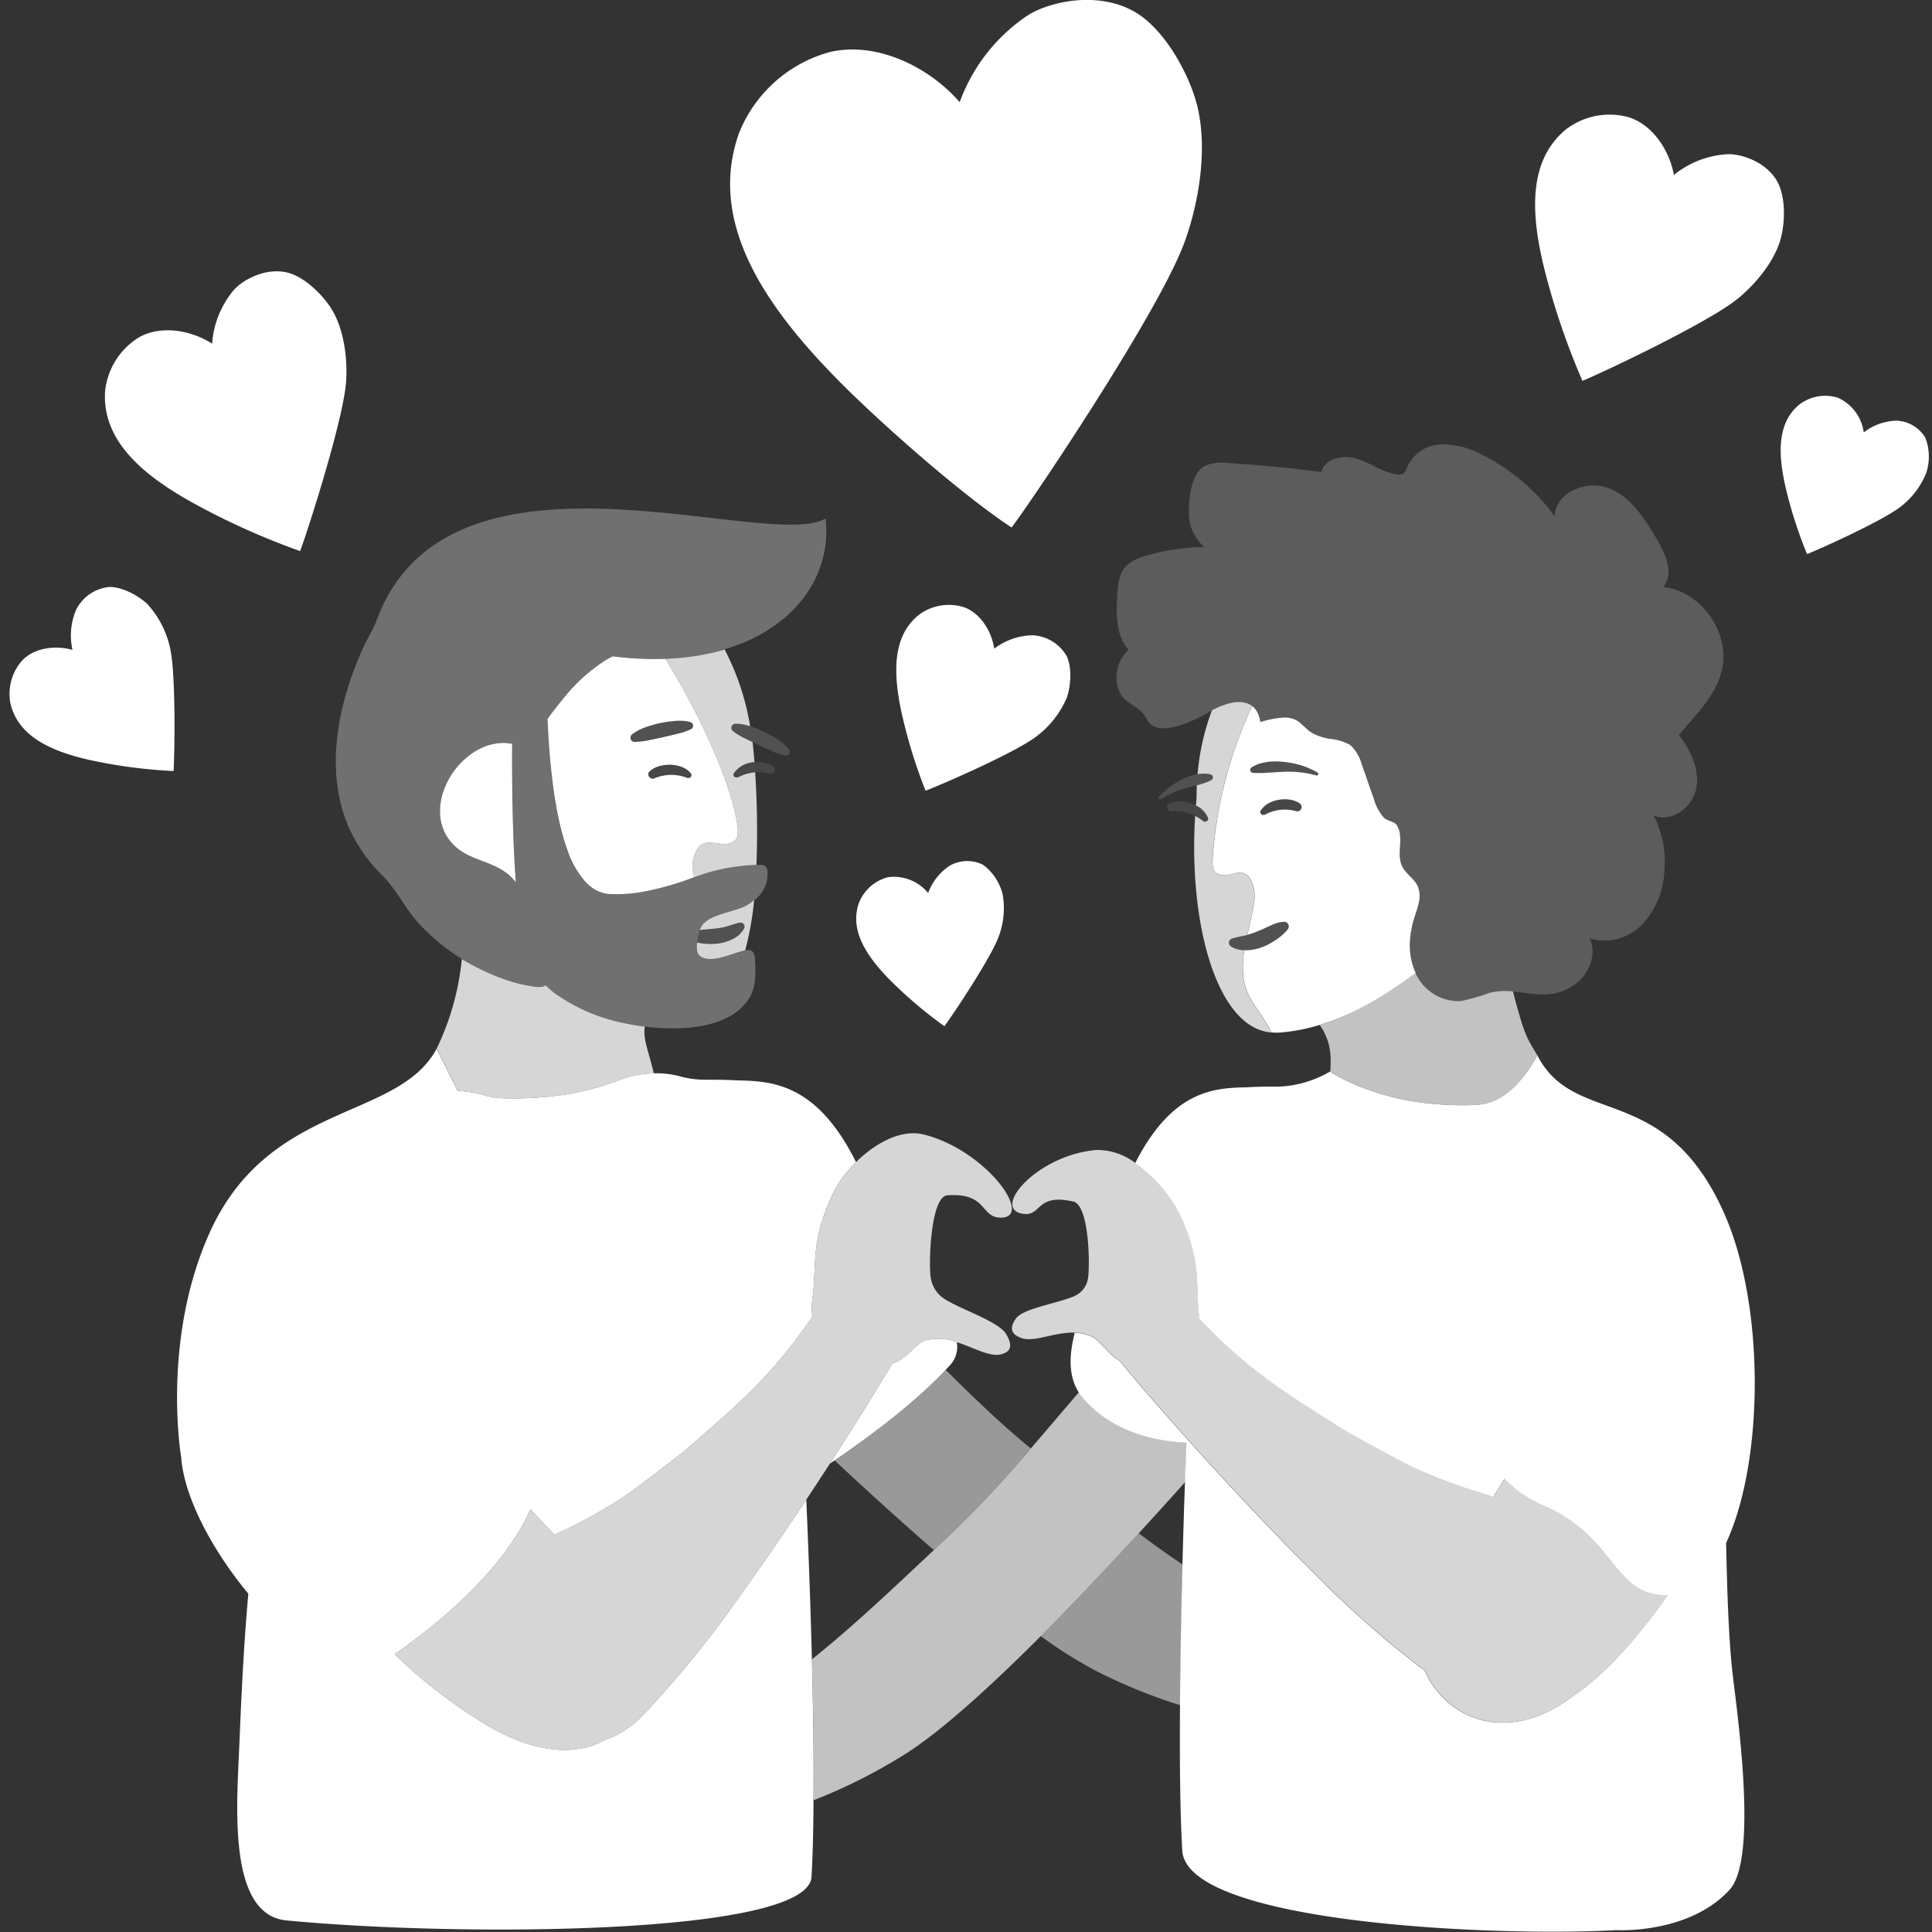 <svg viewBox="0 0 300 300" xmlns="http://www.w3.org/2000/svg"><rect x="0" y="0" width="300" height="300" fill="#333333" stroke="none"/><path d="m 183.65 242.96 c .11 -4.24 .24 -8.54 .39 -12.84 -2.33 2.61 -4.75 5.28 -7.22 7.97 2.27 1.7 4.55 3.34 6.83 4.87 z" fill="none"/><path d="m 128.87 227.27 c -1.18 1.82 -2.4 3.69 -3.67 5.6 .36 8.43 .66 16.88 .87 24.78 6.45 -5.14 12.88 -11.28 18.93 -16.96 -5.11 -4.43 -10.35 -9.2 -15.4 -13.92 q -.36 .25 -.73 .5 z" fill="none"/><g fill="#fff"><path d="m 68.35 125.78 a 6.83 6.83 0 0 1 .04 -.7 c -.02 .23 -.04 .46 -.04 .7 z"/><path d="m 76.84 134.49 c -1.2 -.56 -2.49 -.96 -3.69 -1.52 1.2 .56 2.49 .96 3.69 1.52 z"/><path d="m 68.49 124.37 a 10.29 10.29 0 0 1 .35 -1.4 10.29 10.29 0 0 0 -.35 1.4 z"/><path d="m 68.84 122.98 a 11.39 11.39 0 0 1 .55 -1.36 11.39 11.39 0 0 0 -.55 1.36 z"/><path d="m 157.08 81.91 c 3.41 -4.51 22.45 -32.84 26.7 -43.9 1.81 -4.7 3.96 -13.66 2.19 -21.31 -1.13 -4.87 -5 -12.07 -9.7 -14.82 -5.71 -3.33 -13.1 -1.66 -16.54 .41 a 27.5 27.5 0 0 0 -10.71 13.58 c -4.7 -5.43 -12.76 -9.44 -20.05 -7.82 a 21.19 21.19 0 0 0 -14.2 12.58 c -4.92 13.7 3.82 26.71 15.41 38.44 6.03 6.12 18.81 17.52 26.9 22.84 z"/><path d="m 129.6 226.77 c 5.05 4.72 10.29 9.49 15.4 13.92 l 2.2 -2.06 a 172.48 172.48 0 0 0 12.86 -13.72 c -4.45 -3.63 -8.76 -7.76 -13.22 -12.2 -4.58 4.91 -11.39 10.04 -17.24 14.06 z" opacity=".5"/><path d="m 176.82 238.09 c -5.01 5.46 -10.21 10.95 -15.21 15.96 a 68.04 68.04 0 0 0 8.84 5.54 85.23 85.23 0 0 0 12.82 5.2 c .05 -6.75 .18 -14.18 .38 -21.84 -2.28 -1.52 -4.56 -3.16 -6.83 -4.86 z" opacity=".5"/><path d="m 238.73 163.9 c .13 .25 .27 .49 .41 .72 -.14 -.28 -.28 -.52 -.41 -.72 z"/><path d="m 218.23 170.82 a 50.07 50.07 0 0 0 11.14 .76 l 1.01 -.15 c 5.03 -.81 8.36 -7.53 8.36 -7.53 -1.67 -2.74 -2.04 -3.15 -3.81 -9.95 a 10.62 10.62 0 0 0 -3.55 .19 34.07 34.07 0 0 1 -4.54 1.31 7.33 7.33 0 0 1 -6.98 -4.23 c -.03 -.05 -.04 -.1 -.07 -.16 l -.02 .01 q -.6 .45 -1.19 .87 l -.19 .14 q -.55 .39 -1.09 .77 -.64 .44 -1.27 .85 l -.04 .03 c -.13 .08 -.26 .17 -.38 .25 -.14 .09 -.28 .18 -.42 .27 -.33 .21 -.66 .42 -.99 .62 -.28 .17 -.57 .35 -.85 .51 -.2 .12 -.4 .23 -.6 .34 l -.02 .01 c -.24 .14 -.48 .27 -.72 .4 -.35 .19 -.7 .37 -1.06 .55 l -.01 .01 c -.04 .02 -.07 .04 -.11 .06 -.53 .27 -1.06 .52 -1.59 .76 -.03 .02 -.07 .03 -.1 .05 l -.01 .01 q -.72 .32 -1.43 .61 l -.06 .02 c -.4 .16 -.79 .31 -1.19 .45 -.08 .03 -.16 .06 -.25 .09 h -.01 c -.39 .14 -.78 .27 -1.16 .39 l -.1 .03 c 1.48 2.18 1.87 4.15 1.63 7.22 l .04 -.02 s 3.74 2.81 11.63 4.46 z" opacity=".7"/><path d="m 191.48 109.09 h .01 a 5.72 5.72 0 0 1 .79 -.08 h .02 a 3.59 3.59 0 0 1 1.47 .25 l .02 .01 a 2.68 2.68 0 0 1 .63 .37 2.69 2.69 0 0 1 .42 .41 l .01 .01 a 3.23 3.23 0 0 1 .33 .5 c .01 .02 .03 .04 .04 .06 a 4.22 4.22 0 0 1 .23 .56 c .02 .04 .03 .08 .05 .13 a 5.73 5.73 0 0 1 .19 .81 v .01 a 15.19 15.19 0 0 1 3.79 -.71 h .03 a 4.43 4.43 0 0 1 .87 .11 3.2 3.2 0 0 1 1.28 .57 c .39 .3 .74 .65 1.11 .98 a 5.38 5.38 0 0 0 1.18 .86 8.81 8.81 0 0 0 1.91 .68 c .15 .04 .3 .07 .45 .1 a 8.18 8.18 0 0 1 3.21 .9 3.26 3.26 0 0 1 .29 .23 6.22 6.22 0 0 1 1.57 2.69 q .95 2.72 1.9 5.44 a 7.91 7.91 0 0 0 1.56 2.98 1.33 1.33 0 0 0 .21 .17 3.3 3.3 0 0 0 .54 .27 8.73 8.73 0 0 1 .85 .36 1.09 1.09 0 0 1 .39 .32 3.02 3.02 0 0 1 .37 .75 3.84 3.84 0 0 1 .17 .8 6.25 6.25 0 0 1 .04 .83 c 0 .28 -.02 .57 -.03 .85 s -.04 .57 -.05 .86 a 6.14 6.14 0 0 0 .13 1.68 3.46 3.46 0 0 0 .3 .79 3.64 3.64 0 0 0 .25 .4 c .45 .63 1.08 1.14 1.57 1.74 q .15 .18 .28 .37 a 3.46 3.46 0 0 1 .23 .4 4.01 4.01 0 0 1 .21 2.56 12.42 12.42 0 0 1 -.35 1.33 c -.14 .44 -.29 .88 -.42 1.31 q -.16 .51 -.28 1.04 c -.06 .26 -.1 .52 -.15 .78 -.02 .09 -.04 .18 -.05 .28 q -.08 .53 -.12 1.06 a 10.41 10.41 0 0 0 .87 5.17 c .02 .05 .04 .11 .07 .16 a 7.33 7.33 0 0 0 6.98 4.23 34.07 34.07 0 0 0 4.54 -1.31 10.62 10.62 0 0 1 3.55 -.19 c 3.18 .28 6.25 1.3 9.6 -1.1 2.21 -1.59 3.49 -4.71 2.29 -7.15 a 8.17 8.17 0 0 0 8.29 -2.29 13.11 13.11 0 0 0 3.33 -8.25 15.9 15.9 0 0 0 -1.68 -8.58 c 2.73 1.24 6.05 -1.22 6.62 -4.17 s -.86 -5.93 -2.69 -8.31 c 2.55 -3.05 5.59 -5.95 6.61 -9.79 1.55 -5.85 -3.03 -12.53 -9.05 -13.18 1.71 -1.94 .46 -4.94 -.84 -7.17 -1.89 -3.24 -4.02 -6.69 -7.48 -8.12 s -8.48 .56 -8.51 4.32 a 31.29 31.29 0 0 0 -11.19 -9.51 12.85 12.85 0 0 0 -6.42 -1.67 5.99 5.99 0 0 0 -5.3 3.48 2.06 2.06 0 0 1 -.6 1.05 1.49 1.49 0 0 1 -1.1 .13 c -2.17 -.37 -4.02 -1.78 -6.13 -2.43 s -4.98 -.06 -5.53 2.07 q -7.2 -.96 -14.47 -1.4 a 6.95 6.95 0 0 0 -3.58 .43 c -2.14 1.08 -2.56 5.22 -2.5 7.34 a 6.9 6.9 0 0 0 2.4 5.28 32.24 32.24 0 0 0 -9.24 1.41 6.45 6.45 0 0 0 -2.96 1.59 c -1.1 1.2 -1.25 2.97 -1.33 4.6 -.16 2.92 -.2 6.17 1.77 8.33 a 5.82 5.82 0 0 0 -1.7 5.77 c .64 2.31 2.25 2.49 3.72 3.89 .89 .84 .78 1.8 2.08 2.33 2.24 .92 6.5 -1.19 8.4 -2.29 a 14.57 14.57 0 0 1 2.01 -.97 l .09 -.03 a 8.89 8.89 0 0 1 1.63 -.49 z" opacity=".2"/><path d="m 206.45 158.65 c .4 -.14 .79 -.29 1.19 -.45 l .06 -.02 q .72 -.29 1.43 -.61 c .04 -.02 .08 -.03 .12 -.05 .53 -.24 1.06 -.5 1.59 -.76 l .12 -.06 c .35 -.18 .7 -.36 1.06 -.55 .25 -.13 .49 -.28 .74 -.41 .2 -.11 .4 -.22 .6 -.34 .28 -.17 .57 -.34 .86 -.51 .33 -.2 .66 -.41 .99 -.62 l .42 -.27 s .26 -.16 .38 -.25 l .04 -.03 q .63 -.42 1.27 -.85 .55 -.38 1.1 -.77 l .19 -.14 q .6 -.44 1.21 -.89 a 10.41 10.41 0 0 1 -.87 -5.17 c .03 -.35 .06 -.71 .12 -1.06 .01 -.09 .04 -.18 .05 -.28 .05 -.26 .09 -.52 .15 -.78 q .12 -.53 .28 -1.04 c .13 -.43 .28 -.87 .42 -1.31 a 12.42 12.42 0 0 0 .35 -1.33 4.01 4.01 0 0 0 -.21 -2.56 3.46 3.46 0 0 0 -.23 -.4 q -.13 -.19 -.28 -.37 c -.5 -.6 -1.12 -1.11 -1.57 -1.74 a 3.64 3.64 0 0 1 -.25 -.4 3.46 3.46 0 0 1 -.3 -.79 6.14 6.14 0 0 1 -.13 -1.68 c .01 -.29 .03 -.57 .05 -.86 s .03 -.57 .03 -.85 a 6.25 6.25 0 0 0 -.04 -.83 3.84 3.84 0 0 0 -.17 -.8 3.02 3.02 0 0 0 -.37 -.75 1.09 1.09 0 0 0 -.39 -.32 8.73 8.73 0 0 0 -.85 -.36 3.3 3.3 0 0 1 -.54 -.27 1.33 1.33 0 0 1 -.21 -.17 7.91 7.91 0 0 1 -1.56 -2.98 q -.95 -2.72 -1.9 -5.44 a 6.22 6.22 0 0 0 -1.57 -2.69 3.26 3.26 0 0 0 -.29 -.23 8.18 8.18 0 0 0 -3.21 -.9 c -.14 -.03 -.29 -.06 -.45 -.1 a 8.81 8.81 0 0 1 -1.91 -.68 5.36 5.36 0 0 1 -1.18 -.86 c -.37 -.33 -.72 -.68 -1.11 -.98 a 3.21 3.21 0 0 0 -1.28 -.57 4.44 4.44 0 0 0 -.87 -.11 h -.03 a 15.19 15.19 0 0 0 -3.79 .71 v -.01 a 5.73 5.73 0 0 0 -.19 -.81 c -.01 -.05 -.03 -.08 -.05 -.13 a 4.22 4.22 0 0 0 -.23 -.56 c -.01 -.02 -.03 -.04 -.04 -.06 a 3.27 3.27 0 0 0 -.33 -.5 l -.01 -.01 a 2.83 2.83 0 0 0 -.42 -.41 66.05 66.05 0 0 0 -6.13 23.63 c -.04 .65 -.12 1.89 .53 2.3 1.97 1.26 4.14 -1.64 5.57 1.41 a 6.26 6.26 0 0 1 .26 3.59 c -.24 1.56 -.63 3.08 -.98 4.61 .11 -.03 .23 -.06 .34 -.1 s .25 -.07 .37 -.12 c .26 -.09 .51 -.19 .77 -.29 .6 -.24 1.22 -.51 1.87 -.83 .33 -.14 .67 -.3 1.04 -.43 a 4.85 4.85 0 0 1 1.26 -.26 .72 .72 0 0 1 .6 1.19 l -.11 .13 a 7.97 7.97 0 0 1 -.73 .73 9.48 9.48 0 0 1 -.88 .69 c -.32 .21 -.65 .42 -1 .62 a 8.83 8.83 0 0 1 -1.11 .53 7.51 7.51 0 0 1 -2.48 .52 c -.14 0 -.27 0 -.41 -.01 a 14.23 14.23 0 0 0 -.06 4.69 8.91 8.91 0 0 0 .51 1.78 c .92 2.25 2.83 4.12 3.72 6.3 a 8.68 8.68 0 0 0 1.43 .02 28.4 28.4 0 0 0 6.22 -1.22 c .39 -.12 .78 -.25 1.16 -.39 a 2.03 2.03 0 0 0 .25 -.07 z m -5.14 -32.68 a 6.46 6.46 0 0 0 -4.87 .52 c -.38 .19 -.94 -.16 -.68 -.61 1.05 -1.83 4.52 -2.33 6.14 -1.06 a .67 .67 0 0 1 -.58 1.15 z m 3.36 -5.67 a .24 .24 0 0 1 -.27 .11 h -.01 a 14.7 14.7 0 0 0 -2.43 -.48 16.7 16.7 0 0 0 -2.46 -.1 l -2.44 .14 c -.41 .03 -.81 .05 -1.22 .06 s -.83 .01 -1.26 -.02 h -.01 a .46 .46 0 0 1 -.41 -.31 .47 .47 0 0 1 .19 -.54 4.89 4.89 0 0 1 .6 -.33 6.08 6.08 0 0 1 1.28 -.41 c .22 -.04 .44 -.08 .66 -.11 a 10.33 10.33 0 0 1 2.66 .03 12.69 12.69 0 0 1 5.02 1.61 .24 .24 0 0 1 .09 .35 z"/><path d="m 193.14 152.25 a 14.23 14.23 0 0 1 .06 -4.69 4.39 4.39 0 0 1 -.49 -.05 l -.12 -.02 a 3.89 3.89 0 0 1 -.4 -.08 c -.09 -.02 -.17 -.05 -.26 -.08 a 2.77 2.77 0 0 1 -.27 -.1 3.45 3.45 0 0 1 -.52 -.27 .68 .68 0 0 1 .18 -1.22 l .06 -.02 c .73 -.22 1.34 -.32 1.96 -.45 .11 -.02 .22 -.06 .33 -.09 .35 -1.53 .75 -3.06 .98 -4.61 a 6.26 6.26 0 0 0 -.26 -3.59 c -1.43 -3.05 -3.6 -.15 -5.57 -1.41 -.65 -.42 -.58 -1.66 -.53 -2.3 a 66.05 66.05 0 0 1 6.13 -23.63 2.68 2.68 0 0 0 -.63 -.37 l -.02 -.01 a 3.59 3.59 0 0 0 -1.47 -.25 h -.02 a 5.72 5.72 0 0 0 -.79 .08 h -.01 a 8.9 8.9 0 0 0 -1.63 .46 l -.09 .03 a 13.95 13.95 0 0 0 -1.57 .72 36.84 36.84 0 0 0 -2.23 9.92 c .16 -.03 .31 -.05 .47 -.06 l .1 -.01 c .13 -.01 .27 -.02 .4 -.02 .08 0 .15 .01 .23 .01 .1 0 .19 .01 .29 .02 a 3.78 3.78 0 0 1 .54 .1 .47 .47 0 0 1 .1 .87 l -.01 .01 a 8.1 8.1 0 0 1 -1.49 .59 c -.16 .05 -.33 .1 -.49 .14 l -.12 .03 -.14 .04 c -.04 .79 0 1.6 -.08 2.43 -.02 .23 -.04 .47 -.06 .7 a 3.76 3.76 0 0 1 1.87 1.91 c .18 .48 -.41 .77 -.77 .5 a 8.56 8.56 0 0 0 -1.22 -.78 c -1.04 16.8 3.38 32.9 11.79 33.62 -.89 -2.18 -2.81 -4.05 -3.72 -6.3 a 8.89 8.89 0 0 1 -.51 -1.77 z" opacity=".8"/><path d="m 193.34 145.27 c -.62 .13 -1.23 .24 -1.96 .45 l -.06 .02 a .68 .68 0 0 0 -.18 1.22 3.45 3.45 0 0 0 .52 .27 c .09 .04 .18 .07 .27 .1 s .17 .06 .26 .08 c .13 .03 .26 .06 .4 .08 l .12 .02 c .16 .02 .32 .04 .49 .05 .14 .01 .27 .02 .41 .01 a 7.51 7.51 0 0 0 2.48 -.52 8.83 8.83 0 0 0 1.11 -.53 c .35 -.2 .69 -.41 1 -.62 a 9.65 9.65 0 0 0 .88 -.69 7.97 7.97 0 0 0 .73 -.73 l .11 -.13 a .72 .72 0 0 0 -.6 -1.19 4.85 4.85 0 0 0 -1.26 .26 c -.38 .13 -.71 .28 -1.04 .43 -.65 .31 -1.26 .58 -1.87 .83 -.26 .1 -.52 .2 -.77 .29 -.12 .04 -.25 .08 -.37 .12 s -.23 .08 -.35 .11 -.21 .05 -.32 .07 z" opacity=".15"/><path d="m 204.59 119.97 a 12.69 12.69 0 0 0 -5.02 -1.61 10.33 10.33 0 0 0 -2.66 -.03 c -.22 .03 -.44 .06 -.66 .11 a 6.08 6.08 0 0 0 -1.28 .41 4.89 4.89 0 0 0 -.6 .33 .46 .46 0 0 0 -.21 .36 .46 .46 0 0 0 .43 .49 h .01 c .43 .03 .85 .03 1.26 .02 s .81 -.04 1.22 -.06 l 2.44 -.14 a 16.7 16.7 0 0 1 2.46 .1 14.7 14.7 0 0 1 2.43 .48 h .01 a .24 .24 0 0 0 .19 -.44 z" opacity=".15"/><path d="m 185.98 121.9 l .12 -.03 c .17 -.05 .33 -.09 .49 -.14 a 8.13 8.13 0 0 0 1.49 -.59 l .01 -.01 a .47 .47 0 0 0 -.1 -.87 3.92 3.92 0 0 0 -.54 -.1 c -.1 -.01 -.2 -.01 -.29 -.02 -.08 0 -.15 -.01 -.23 -.01 -.14 0 -.27 .01 -.4 .02 l -.1 .01 c -.16 .02 -.32 .04 -.47 .06 -.08 .01 -.16 .02 -.24 .04 a 8.29 8.29 0 0 0 -2.14 .77 11.63 11.63 0 0 0 -3.59 2.68 .25 .25 0 0 0 -.02 .28 .24 .24 0 0 0 .33 .08 15.75 15.75 0 0 1 3.82 -1.69 l 1.72 -.46 z" opacity=".15"/><path d="m 76.84 134.49 a 9.85 9.85 0 0 1 1.71 .99 8.65 8.65 0 0 1 1.56 1.52 q -.16 -2.11 -.28 -4.51 -.17 -3.6 -.25 -7.87 t -.05 -9.18 l -.08 .05 c -.15 -.02 -.3 -.05 -.46 -.07 a 3.79 3.79 0 0 0 -.46 -.05 7.83 7.83 0 0 0 -2.15 .21 8.7 8.7 0 0 0 -1.36 .45 9.54 9.54 0 0 0 -1.29 .67 11.83 11.83 0 0 0 -4.36 4.92 11.39 11.39 0 0 0 -.55 1.36 10.29 10.29 0 0 0 -.35 1.4 c -.04 .23 -.07 .47 -.1 .7 s -.04 .47 -.04 .7 0 .47 .01 .7 a 7.63 7.63 0 0 0 .21 1.37 6.99 6.99 0 0 0 .46 1.31 7.38 7.38 0 0 0 2.4 2.84 10.12 10.12 0 0 0 1.72 .98 c 1.22 .55 2.51 .95 3.71 1.51 z"/><path d="m 115.81 140.67 a 10.59 10.59 0 0 1 -1.36 .53 c -.17 .06 -.34 .11 -.51 .16 -.35 .11 -.7 .21 -1.06 .32 -1.61 .49 -3.21 1.04 -3.87 2.04 a 3.53 3.53 0 0 0 -.35 .7 c .25 -.03 .49 -.06 .72 -.08 .66 -.05 1.29 -.1 1.89 -.18 a 9.72 9.72 0 0 0 1.73 -.35 c .56 -.17 1.1 -.37 1.79 -.53 l .06 -.01 a .63 .63 0 0 1 .7 .9 3.93 3.93 0 0 1 -1.72 1.62 7.02 7.02 0 0 1 -2.24 .71 9.82 9.82 0 0 1 -3.33 -.14 .65 .65 0 0 1 -.01 .07 3.44 3.44 0 0 0 .05 1.43 1.4 1.4 0 0 0 .22 .41 1.37 1.37 0 0 0 .3 .28 2.41 2.41 0 0 0 1.21 .36 5.33 5.33 0 0 0 .73 -.01 c .07 0 .14 -.02 .21 -.03 .17 -.02 .34 -.04 .51 -.07 .05 -.01 .1 -.02 .15 -.03 1.37 -.28 2.7 -.89 4.07 -1.19 h .01 a 47.15 47.15 0 0 0 1.39 -7.81 7.58 7.58 0 0 1 -.91 .67 3.69 3.69 0 0 1 -.38 .23 z" opacity=".8"/><path d="m 110.39 101.4 a 37.13 37.13 0 0 1 -4.47 .72 l -.24 .02 c -.76 .07 -1.54 .13 -2.34 .16 h -.01 c 5.99 9.67 10.31 20.01 11.14 25.6 .11 .73 .31 2.12 -.4 2.66 -2.12 1.6 -4.84 -1.48 -6.18 2.1 a 4.78 4.78 0 0 0 -.08 3.55 30.26 30.26 0 0 1 9.64 -1.9 h .01 a 139.03 139.03 0 0 0 -.2 -14.39 7.34 7.34 0 0 0 -2.63 .76 c -.38 .19 -.94 -.16 -.68 -.61 a 4.13 4.13 0 0 1 3.2 -1.72 c -.08 -1.07 -.17 -2.11 -.3 -3.12 l -1.08 -.52 a 11.43 11.43 0 0 1 -1.95 -1.17 .65 .65 0 0 1 -.12 -.91 .65 .65 0 0 1 .51 -.25 5.89 5.89 0 0 1 .59 .03 c .13 .01 .26 .03 .38 .05 .07 .01 .13 .02 .19 .03 .17 .03 .34 .07 .5 .11 l .06 .01 q .28 .07 .55 .16 a 39.68 39.68 0 0 0 -3.96 -11.92 q -1.01 .3 -2.08 .55 z" opacity=".8"/><path d="m 107.89 132.66 c 1.34 -3.58 4.07 -.5 6.18 -2.1 .7 -.53 .5 -1.93 .4 -2.66 -.83 -5.6 -5.15 -15.93 -11.14 -25.6 q -1.88 .07 -3.88 -.02 h -.1 c -.6 -.03 -1.21 -.07 -1.83 -.12 l -.26 -.02 q -1.05 -.09 -2.13 -.23 a 16.04 16.04 0 0 0 -1.4 .8 27.18 27.18 0 0 0 -6.32 5.83 c -.8 .97 -1.6 2 -2.4 3.11 q .08 1.68 .18 3.25 .73 11.02 2.87 16.97 a 14.33 14.33 0 0 0 2.91 5.14 6.26 6.26 0 0 0 1.8 1.33 5.2 5.2 0 0 0 .99 .35 5.27 5.27 0 0 0 1.05 .15 23.73 23.73 0 0 0 4.81 -.32 44.69 44.69 0 0 0 7.74 -2.15 c .16 -.06 .3 -.1 .46 -.16 a 4.78 4.78 0 0 1 .07 -3.55 z m -1.19 -11.87 a 6.71 6.71 0 0 0 -5.11 .08 c -.59 .27 -1.24 -.57 -.77 -1.04 1.48 -1.49 5.11 -1.47 6.45 .25 .32 .4 -.15 .86 -.57 .71 z m .61 -7.57 h -.01 c -.18 .09 -.36 .17 -.54 .24 a 9.47 9.47 0 0 1 -1.08 .36 c -.18 .05 -.36 .09 -.54 .14 l -2.16 .51 -2.17 .46 a 11.57 11.57 0 0 1 -2.26 .27 h -.01 a .65 .65 0 0 1 -.4 -1.16 6.43 6.43 0 0 1 1.01 -.64 9.67 9.67 0 0 1 1.08 -.47 19.43 19.43 0 0 1 2.26 -.65 18.82 18.82 0 0 1 2.33 -.33 8.58 8.58 0 0 1 1.18 -.02 5.51 5.51 0 0 1 1.19 .19 .55 .55 0 0 1 .21 .11 .59 .59 0 0 1 -.1 .99 z"/><path d="m 107.63 112.62 a .59 .59 0 0 0 -.22 -.39 .55 .55 0 0 0 -.21 -.11 5.5 5.5 0 0 0 -1.19 -.19 8.58 8.58 0 0 0 -1.18 .02 18.82 18.82 0 0 0 -2.33 .33 19.43 19.43 0 0 0 -2.26 .65 9.67 9.67 0 0 0 -1.08 .47 6.43 6.43 0 0 0 -1.01 .64 .65 .65 0 0 0 .4 1.16 h .01 a 11.57 11.57 0 0 0 2.26 -.27 l 2.17 -.46 2.16 -.51 c .18 -.04 .36 -.09 .54 -.14 a 9.47 9.47 0 0 0 1.08 -.36 c .18 -.07 .36 -.15 .54 -.24 h .01 a .59 .59 0 0 0 .32 -.6 z" opacity=".15"/><path d="m 115.94 112.61 l -.06 -.01 c -.17 -.04 -.33 -.08 -.5 -.11 -.06 -.01 -.13 -.02 -.19 -.03 -.13 -.02 -.25 -.04 -.38 -.05 a 5.89 5.89 0 0 0 -.59 -.03 .65 .65 0 0 0 -.65 .65 .75 .75 0 0 0 0 .08 .65 .65 0 0 0 .25 .43 11.43 11.43 0 0 0 1.95 1.17 l 1.08 .52 .91 .44 2.02 .92 a 9.54 9.54 0 0 0 2.16 .74 h .01 a .59 .59 0 0 0 .58 -.93 6.72 6.72 0 0 0 -1.77 -1.58 18.59 18.59 0 0 0 -2.04 -1.16 19.24 19.24 0 0 0 -2.18 -.87 l -.05 -.02 q -.27 -.09 -.55 -.16 z" opacity=".15"/><path d="m 111.6 146.51 a 7.02 7.02 0 0 0 2.24 -.71 3.93 3.93 0 0 0 1.72 -1.62 .63 .63 0 0 0 -.7 -.9 l -.06 .01 c -.69 .16 -1.23 .35 -1.79 .53 a 9.72 9.72 0 0 1 -1.73 .35 c -.6 .08 -1.22 .14 -1.89 .18 -.23 .02 -.47 .05 -.72 .08 a 5.73 5.73 0 0 0 -.24 .89 c -.01 .06 -.02 .11 -.03 .17 -.05 .29 -.09 .58 -.13 .88 a 9.82 9.82 0 0 0 3.33 .14 z" opacity=".15"/><path d="m 77.7 151.83 c .08 .03 .15 .05 .23 .08 a 30.11 30.11 0 0 0 4.92 1.28 3.52 3.52 0 0 0 1.47 0 1.49 1.49 0 0 0 .42 -.19 15.19 15.19 0 0 0 1.26 1.11 27.9 27.9 0 0 0 10.8 4.72 c .45 .1 .94 .2 1.45 .29 l .26 .04 c .51 .09 1.04 .17 1.59 .24 5.66 .72 13.12 .35 16.16 -4.27 1.16 -1.76 1.09 -4.02 .98 -6.12 -.03 -.53 -.11 -1.15 -.58 -1.39 a 1.4 1.4 0 0 0 -.93 -.03 l -.03 .01 c -1.38 .3 -2.71 .91 -4.07 1.19 -.05 .01 -.1 .03 -.15 .03 -.17 .03 -.34 .05 -.51 .07 -.07 .01 -.14 .02 -.21 .03 a 5.5 5.5 0 0 1 -.73 .01 2.41 2.41 0 0 1 -1.21 -.36 1.37 1.37 0 0 1 -.3 -.28 1.4 1.4 0 0 1 -.22 -.41 3.44 3.44 0 0 1 -.05 -1.43 c 0 -.03 .01 -.05 .01 -.07 .04 -.29 .08 -.58 .13 -.88 .01 -.06 .02 -.11 .03 -.17 a 5.62 5.62 0 0 1 .24 -.89 3.5 3.5 0 0 1 .35 -.7 c .66 -1 2.27 -1.55 3.87 -2.04 .36 -.11 .71 -.22 1.06 -.32 q .26 -.08 .51 -.16 a 10.59 10.59 0 0 0 1.36 -.53 c .13 -.07 .26 -.13 .37 -.2 a 7.58 7.58 0 0 0 .91 -.67 5.13 5.13 0 0 0 2.08 -4.63 1.11 1.11 0 0 0 -.37 -.73 1.3 1.3 0 0 0 -.81 -.16 c -.19 0 -.36 .02 -.55 .02 a 30.23 30.23 0 0 0 -9.64 1.9 c -.16 .06 -.31 .1 -.47 .16 a 44.69 44.69 0 0 1 -7.74 2.15 23.73 23.73 0 0 1 -4.81 .32 5.35 5.35 0 0 1 -1.05 -.15 5.2 5.2 0 0 1 -.99 -.35 6.26 6.26 0 0 1 -1.8 -1.33 14.33 14.33 0 0 1 -2.91 -5.14 q -2.13 -5.96 -2.85 -16.98 -.11 -1.57 -.18 -3.25 c .81 -1.1 1.6 -2.14 2.4 -3.11 a 27.17 27.17 0 0 1 6.33 -5.84 q .69 -.43 1.4 -.8 1.08 .14 2.13 .23 l .26 .02 c .62 .05 1.23 .09 1.83 .12 h .1 q 2 .09 3.88 .02 h .01 c .8 -.03 1.58 -.09 2.34 -.16 l .24 -.02 a 37.13 37.13 0 0 0 4.47 -.72 l .05 -.01 q 1.07 -.25 2.08 -.55 c 11.06 -3.3 16.69 -11.63 15.66 -20.31 -9.07 5.28 -58.9 -14.67 -69.81 16.12 -.65 1.45 -1.49 2.83 -2.14 4.29 -3.8 8.57 -5.94 18.99 -1.93 27.87 a 25.03 25.03 0 0 0 5.16 7.23 c 2.18 2.21 3.43 5.01 5.56 7.34 a 31.83 31.83 0 0 0 7.38 5.94 40.83 40.83 0 0 0 4.01 1.99 c .43 .19 .86 .37 1.29 .53 z m -8.67 -22.68 a 6.99 6.99 0 0 1 -.46 -1.31 7.63 7.63 0 0 1 -.21 -1.37 c -.01 -.23 -.02 -.46 -.01 -.7 s .02 -.47 .04 -.7 .06 -.47 .1 -.7 a 10.29 10.29 0 0 1 .35 -1.4 11.39 11.39 0 0 1 .55 -1.36 11.83 11.83 0 0 1 4.36 -4.92 9.54 9.54 0 0 1 1.29 -.67 8.7 8.7 0 0 1 1.36 -.45 7.83 7.83 0 0 1 2.15 -.21 3.79 3.79 0 0 1 .46 .05 c .15 .02 .3 .05 .46 .07 l .08 -.05 q -.02 4.92 .05 9.18 t .25 7.87 q .12 2.4 .28 4.51 a 8.64 8.64 0 0 0 -1.56 -1.52 9.85 9.85 0 0 0 -1.71 -.99 c -1.2 -.56 -2.49 -.96 -3.69 -1.52 a 10.12 10.12 0 0 1 -1.72 -.98 7.38 7.38 0 0 1 -2.41 -2.83 z" opacity=".3"/><path d="m 69.04 129.15 a 6.99 6.99 0 0 1 -.46 -1.31 6.99 6.99 0 0 0 .46 1.31 z"/><path d="m 69.04 129.15 a 6.99 6.99 0 0 1 -.46 -1.31 6.99 6.99 0 0 0 .46 1.31 z" opacity=".3"/><path d="m 68.36 126.48 c -.01 -.23 -.02 -.46 -.01 -.7 -.01 .23 0 .46 .01 .7 z"/><path d="m 68.36 126.48 c -.01 -.23 -.02 -.46 -.01 -.7 -.01 .23 0 .46 .01 .7 z" opacity=".3"/><path d="m 73.75 116.7 a 9.54 9.54 0 0 1 1.29 -.67 9.54 9.54 0 0 0 -1.29 .67 z"/><path d="m 73.75 116.7 a 9.54 9.54 0 0 1 1.29 -.67 9.54 9.54 0 0 0 -1.29 .67 z" opacity=".3"/><path d="m 71.09 169.39 a 18.82 18.82 0 0 1 4.42 .76 7.1 7.1 0 0 0 .96 .22 l 1.05 .15 a 53.72 53.72 0 0 0 11.54 -.76 44.93 44.93 0 0 0 7.13 -2.03 16.14 16.14 0 0 1 5.34 -1.07 c -.88 -3.63 -1.68 -5.22 -1.41 -7.25 h -.02 c -.55 -.07 -1.08 -.15 -1.59 -.24 l -.26 -.04 c -.51 -.09 -1 -.19 -1.45 -.29 a 27.9 27.9 0 0 1 -10.8 -4.72 15.08 15.08 0 0 1 -1.27 -1.12 1.44 1.44 0 0 1 -.42 .19 3.52 3.52 0 0 1 -1.47 0 24.71 24.71 0 0 1 -4.92 -1.28 l -.23 -.08 c -.41 -.15 -.84 -.33 -1.29 -.52 a 31.54 31.54 0 0 1 -4.01 -1.99 c -.23 -.13 -.45 -.25 -.68 -.39 a 41.06 41.06 0 0 1 -3.97 14.03 c .03 -.05 .06 -.09 .08 -.14 z" opacity=".8"/><path d="m 72.4 149.32 a 31.54 31.54 0 0 0 4.01 1.99 40.83 40.83 0 0 1 -4.01 -1.99 z" opacity=".3"/><path d="m 72.4 149.32 a 31.54 31.54 0 0 0 4.01 1.99 40.83 40.83 0 0 1 -4.01 -1.99 z" opacity=".8"/><path d="m 176.82 238.09 c 2.47 -2.69 4.89 -5.36 7.22 -7.97 q .11 -3.06 .22 -6.1 c -5.31 -.27 -11.63 -1.83 -16.03 -6.9 a 7.58 7.58 0 0 1 -.69 -.94 c -2.58 3 -5.05 5.92 -7.47 8.73 a 172.48 172.48 0 0 1 -12.86 13.72 q -1.09 1.02 -2.2 2.06 c -6.05 5.68 -12.48 11.82 -18.93 16.96 .21 8.07 .31 15.56 .28 21.88 a 84.69 84.69 0 0 0 13.8 -6.91 c 5.54 -3.4 13.24 -10.34 21.46 -18.57 4.99 -5.01 10.19 -10.51 15.2 -15.96 z" opacity=".7"/><path d="m 268.03 239.59 c 5.89 -12.64 6.11 -37.09 -.44 -51.5 -9.04 -19.88 -22.47 -13.29 -28.46 -23.47 -.14 -.24 -.28 -.47 -.41 -.72 0 0 -3.33 6.72 -8.36 7.53 l -1.01 .15 a 50.07 50.07 0 0 1 -11.14 -.76 c -7.89 -1.65 -11.64 -4.45 -11.64 -4.45 l -.04 .02 a 17.08 17.08 0 0 1 -7.95 2.34 c -.99 0 -1.82 0 -2.55 .01 v -.01 c -.08 .01 -.17 .01 -.25 .02 -.8 .01 -1.47 .04 -2.07 .08 -4.97 .11 -11.6 .28 -17.44 11.79 a 21.92 21.92 0 0 1 7.33 8.82 c 3.06 7.27 1.94 9.66 2.62 15.24 a .4 .4 0 0 0 .01 .1 c 7.54 7.99 13.7 11.73 21.14 16.42 l 1.68 1.07 s 8.25 4.59 10.2 5.49 a 86.74 86.74 0 0 0 11.96 4.44 l .63 .29 c .61 -.94 1.2 -1.91 1.77 -2.88 a 17.95 17.95 0 0 0 6.31 4.28 c 10.46 4.6 10.56 12.97 17.72 13.77 a 7.66 7.66 0 0 0 1.31 .03 c -.97 1.43 -1.99 2.83 -3.08 4.17 -3.45 4.34 -7.17 8.54 -11.77 11.62 -10.07 7.56 -19.57 3.47 -22.9 -4.12 -.15 -.11 -.3 -.2 -.46 -.31 a 154.16 154.16 0 0 1 -16.22 -14.28 c -12.5 -12.35 -26.01 -27.74 -30.52 -33.28 l .05 -.05 c -2.01 -1.1 -3.08 -3.22 -4.52 -3.88 a 6.78 6.78 0 0 0 -2.65 -.6 c -.87 3.47 -1 6.67 .62 9.24 a 7.58 7.58 0 0 0 .69 .94 c 4.4 5.07 10.72 6.63 16.03 6.9 q -.12 3.04 -.22 6.1 c -.15 4.29 -.28 8.6 -.39 12.84 -.2 7.66 -.34 15.09 -.38 21.84 -.07 9.18 .03 17.09 .35 22.52 .66 11.4 49.04 13.42 67.42 12.37 0 0 11.25 .66 17.58 -6.28 4.47 -4.9 1.13 -27.66 .42 -33.84 -.57 -5.22 -.81 -12.35 -.97 -20 z"/><path d="m 143.71 208.14 c -1.6 .5 -2.81 2.84 -5.16 3.6 -2.15 3.63 -5.6 9.22 -9.68 15.53 q .36 -.25 .73 -.5 c 5.85 -4.01 12.66 -9.15 17.24 -14.06 .19 -.2 .38 -.4 .56 -.6 a 4.18 4.18 0 0 0 1.17 -3.7 8 8 0 0 0 -4.86 -.27 z"/><path d="m 126.07 257.65 c -.2 -7.9 -.5 -16.35 -.87 -24.78 -3.58 5.41 -7.46 11.06 -11.26 16.29 a 154.87 154.87 0 0 1 -14.17 17.23 14.7 14.7 0 0 1 -5.85 3.79 c -4.57 2.61 -11.65 2.23 -20.1 -3.41 a 75.32 75.32 0 0 1 -12.54 -9.91 c 14.32 -10 19.38 -18.54 21.09 -22.53 1.22 1.35 2.46 2.69 3.75 3.98 a 80.56 80.56 0 0 0 10.62 -5.81 c 1.82 -1.19 9.41 -7.07 9.41 -7.07 l 1.53 -1.34 c 6.67 -5.82 12.22 -10.48 18.5 -19.68 a 6.91 6.91 0 0 1 -.07 -2.37 c .81 -6.02 -.33 -8.85 3.03 -16.3 a 18.46 18.46 0 0 1 3.78 -5.29 c -6.16 -12.39 -13.24 -12.58 -18.52 -12.69 -.62 -.04 -1.31 -.07 -2.14 -.08 -.09 -.01 -.17 -.01 -.26 -.02 v .01 c -.75 -.01 -1.61 -.01 -2.64 -.01 a 14.78 14.78 0 0 1 -3.82 -.54 14.11 14.11 0 0 0 -4.03 -.46 16.14 16.14 0 0 0 -5.34 1.07 44.93 44.93 0 0 1 -7.13 2.03 53.72 53.72 0 0 1 -11.54 .76 l -1.05 -.15 a 7.1 7.1 0 0 1 -.96 -.22 18.82 18.82 0 0 0 -4.42 -.76 l -3.27 -6.55 c -.03 .05 -.06 .09 -.08 .14 -6.06 11.06 -26.03 8.05 -35.19 28.48 -7.52 16.77 -4.39 34.87 -4.39 34.87 .46 6.23 4.88 14.46 10.42 21.14 -.68 7.7 -1.02 14.4 -1.41 23.8 -.38 9.16 -1.8 26.05 7.32 26.93 26.99 2.6 80.99 2.31 81.54 -6.75 .19 -3.15 .29 -7.2 .31 -11.89 .06 -6.35 -.04 -13.85 -.25 -21.91 z"/><path d="m 187.58 126.98 a 3.76 3.76 0 0 0 -1.87 -1.91 4.88 4.88 0 0 0 -4.19 -.3 c -.6 .31 -.23 1.3 .41 1.23 a 6.24 6.24 0 0 1 3.66 .72 8.56 8.56 0 0 1 1.22 .78 c .35 .25 .94 -.04 .77 -.52 z" opacity=".1"/><path d="m 195.76 125.88 c -.26 .46 .3 .8 .68 .61 a 6.46 6.46 0 0 1 4.87 -.52 .67 .67 0 0 0 .58 -1.15 c -1.61 -1.27 -5.08 -.77 -6.13 1.06 z" opacity=".1"/><path d="m 100.82 119.83 c -.47 .48 .18 1.31 .77 1.04 a 6.71 6.71 0 0 1 5.11 -.08 c .42 .15 .89 -.31 .58 -.71 -1.34 -1.72 -4.97 -1.75 -6.46 -.25 z" opacity=".1"/><path d="m 113.95 120.06 c -.26 .46 .3 .8 .68 .61 a 7.34 7.34 0 0 1 2.63 -.76 5.96 5.96 0 0 1 2.24 .24 .67 .67 0 0 0 .58 -1.15 4.75 4.75 0 0 0 -6.13 1.06 z" opacity=".1"/><path d="m 126.11 202.04 a 6.91 6.91 0 0 0 .07 2.37 c -6.28 9.2 -11.83 13.86 -18.5 19.68 l -1.53 1.34 s -7.59 5.88 -9.41 7.07 a 80.58 80.58 0 0 1 -10.62 5.81 c -1.29 -1.3 -2.54 -2.63 -3.75 -3.98 -1.71 3.99 -6.77 12.53 -21.09 22.53 a 75.32 75.32 0 0 0 12.54 9.91 c 8.45 5.65 15.53 6.03 20.1 3.41 a 14.7 14.7 0 0 0 5.85 -3.79 154.87 154.87 0 0 0 14.17 -17.23 c 3.81 -5.23 7.68 -10.88 11.26 -16.29 1.26 -1.91 2.49 -3.78 3.67 -5.6 4.08 -6.31 7.53 -11.9 9.68 -15.53 2.35 -.76 3.56 -3.1 5.16 -3.6 a 8 8 0 0 1 4.85 .27 c 2.7 .86 5.2 2.38 6.95 1.87 .89 -.26 2.1 -.8 .72 -3.13 -1.21 -2.04 -7.43 -3.92 -9.83 -5.63 a 4.78 4.78 0 0 1 -1.87 -3.07 c -.35 -2.01 -.08 -12.65 2.58 -12.84 6.16 -.44 5.12 3.34 8.14 3.46 5.5 .22 -1.97 -10.41 -11.78 -12.9 -3.46 -.88 -7.49 1.25 -10.54 4.28 a 18.46 18.46 0 0 0 -3.78 5.29 c -3.37 7.45 -2.23 10.28 -3.04 16.3 z" opacity=".8"/><path d="m 174.08 211.42 l -.05 .05 c 4.51 5.54 18.02 20.93 30.52 33.28 a 154.27 154.27 0 0 0 16.22 14.28 c .16 .11 .3 .2 .46 .31 3.33 7.59 12.83 11.69 22.9 4.12 4.6 -3.08 8.31 -7.28 11.77 -11.62 1.09 -1.34 2.11 -2.74 3.08 -4.17 a 7.66 7.66 0 0 1 -1.31 -.03 c -7.16 -.8 -7.26 -9.17 -17.72 -13.77 a 17.95 17.95 0 0 1 -6.31 -4.28 c -.57 .98 -1.15 1.94 -1.77 2.88 l -.63 -.29 a 86.74 86.74 0 0 1 -11.96 -4.44 c -1.95 -.9 -10.2 -5.49 -10.2 -5.49 l -1.68 -1.07 c -7.44 -4.69 -13.6 -8.43 -21.14 -16.42 a .4 .4 0 0 0 -.01 -.1 c -.68 -5.58 .44 -7.97 -2.62 -15.24 a 21.92 21.92 0 0 0 -7.33 -8.82 9.72 9.72 0 0 0 -6.05 -2.03 c -9.3 .78 -16.5 9.29 -11.31 9.92 2.85 .35 1.92 -3.24 7.73 -1.91 2.51 .58 2.61 10.26 2.25 12.04 a 3.57 3.57 0 0 1 -1.81 2.5 c -2.3 1.19 -8.19 1.96 -9.36 3.62 -1.34 1.9 -.2 2.58 .63 2.95 2.04 .91 5.25 -.88 8.52 -.76 a 6.78 6.78 0 0 1 2.65 .6 c 1.45 .67 2.52 2.79 4.53 3.89 z" opacity=".8"/><path d="m 165.6 101.82 a 6.48 6.48 0 0 0 -5.2 -3.17 10.14 10.14 0 0 0 -6.02 2.07 c -.38 -2.62 -2.08 -5.47 -4.66 -6.42 a 7.8 7.8 0 0 0 -6.9 1.07 c -4.25 3.26 -4.14 9.03 -2.89 14.98 a 79.24 79.24 0 0 0 3.79 12.43 c 1.96 -.72 13.49 -5.7 17.01 -8.28 a 14.74 14.74 0 0 0 4.92 -6.16 c .62 -1.73 .86 -4.74 -.05 -6.52 z"/><path d="m 16.9 91.15 a 6.48 6.48 0 0 0 -5.03 3.43 10.13 10.13 0 0 0 -.61 6.34 c -2.54 -.74 -5.84 -.38 -7.76 1.58 a 7.8 7.8 0 0 0 -1.88 6.72 c 1.21 5.22 6.51 7.5 12.44 8.82 a 79.19 79.19 0 0 0 12.89 1.69 c .15 -2.08 .39 -14.64 -.5 -18.91 a 14.74 14.74 0 0 0 -3.58 -7.03 c -1.33 -1.28 -3.97 -2.73 -5.97 -2.64 z"/><path d="m 46.6 85.57 c 1.07 -2.78 6.57 -19.86 7.12 -26.06 .24 -2.64 .02 -7.48 -1.98 -11.09 -1.28 -2.3 -4.28 -5.38 -7.06 -6.08 -3.37 -.85 -6.87 1.06 -8.3 2.61 a 14.46 14.46 0 0 0 -3.44 8.42 c -3.17 -2.06 -7.82 -2.92 -11.27 -1.04 a 11.14 11.14 0 0 0 -5.35 8.42 c -.5 7.64 5.81 12.95 13.37 17.19 a 113.1 113.1 0 0 0 16.91 7.63 z"/><path d="m 245.72 59.14 c 2.76 -1.12 19 -8.76 23.9 -12.59 2.09 -1.63 5.48 -5.1 6.75 -9.02 .81 -2.5 1.01 -6.8 -.38 -9.31 -1.67 -3.04 -5.46 -4.29 -7.57 -4.28 a 14.47 14.47 0 0 0 -8.5 3.23 c -.66 -3.72 -3.2 -7.71 -6.93 -8.94 a 11.14 11.14 0 0 0 -9.8 1.84 c -5.92 4.85 -5.49 13.08 -3.43 21.51 a 113.03 113.03 0 0 0 5.96 17.56 z"/><path d="m 152.66 134.29 a 5.51 5.51 0 0 0 -5.18 .13 8.62 8.62 0 0 0 -3.36 4.25 6.87 6.87 0 0 0 -6.28 -2.45 6.64 6.64 0 0 0 -4.45 3.94 c -1.54 4.29 1.2 8.37 4.83 12.04 a 67.43 67.43 0 0 0 8.43 7.15 c 1.07 -1.42 7.03 -10.29 8.36 -13.75 a 12.52 12.52 0 0 0 .69 -6.68 8.12 8.12 0 0 0 -3.04 -4.63 z"/><path d="m 280.6 86.04 c 1.66 -.64 11.41 -5.01 14.37 -7.24 a 12.53 12.53 0 0 0 4.11 -5.3 8.12 8.12 0 0 0 -.12 -5.55 5.51 5.51 0 0 0 -4.46 -2.63 8.61 8.61 0 0 0 -5.1 1.83 6.88 6.88 0 0 0 -4.04 -5.4 6.64 6.64 0 0 0 -5.86 .99 c -3.58 2.83 -3.41 7.74 -2.27 12.77 a 67.36 67.36 0 0 0 3.37 10.53 z"/></g></svg>